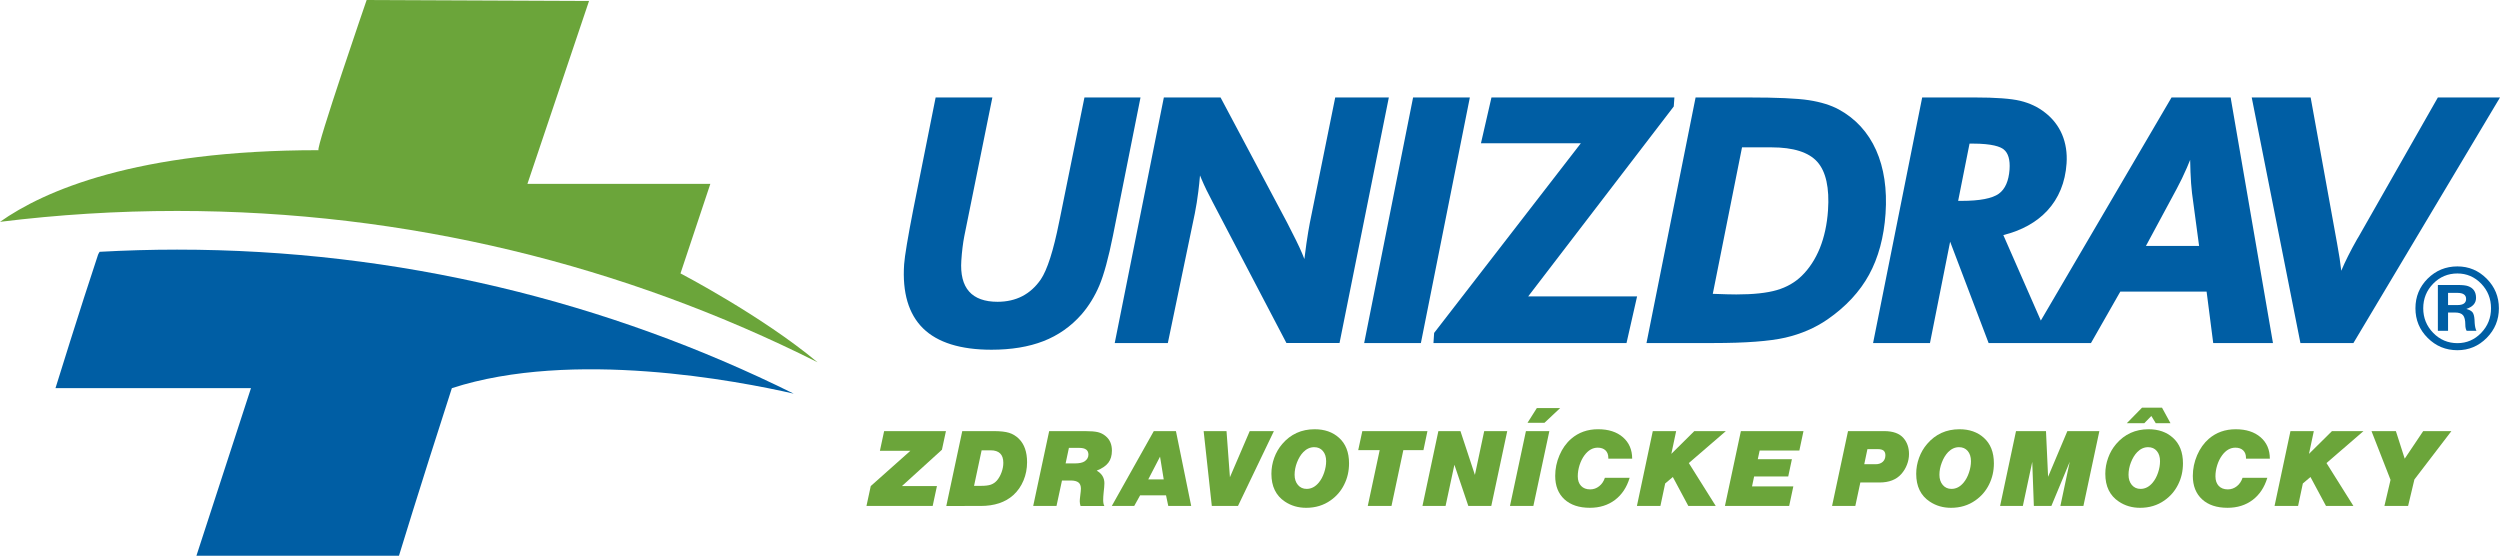 <?xml version="1.0" encoding="utf-8"?>
<!-- Generator: Adobe Illustrator 15.1.0, SVG Export Plug-In . SVG Version: 6.00 Build 0)  -->
<!DOCTYPE svg PUBLIC "-//W3C//DTD SVG 1.1//EN" "http://www.w3.org/Graphics/SVG/1.1/DTD/svg11.dtd">
<svg version="1.1" id="Layer_1" xmlns="http://www.w3.org/2000/svg" xmlns:xlink="http://www.w3.org/1999/xlink" x="0px" y="0px"
	 width="419.55px" height="93.264px" viewBox="0 0 419.55 93.264" enable-background="new 0 0 419.55 93.264" xml:space="preserve">
<g>
	<path fill="#005EA4" d="M181.992,16.357l-4.129,20.34c-0.027,0.113-0.069,0.313-0.125,0.598c-0.953,4.771-1.99,8.004-3.08,9.611
		c-0.854,1.237-1.9,2.178-3.104,2.802c-1.204,0.622-2.602,0.938-4.147,0.938c-2.151,0-3.755-0.577-4.771-1.721
		c-1.025-1.153-1.464-2.904-1.306-5.213c0.054-0.792,0.119-1.521,0.203-2.187c0.083-0.663,0.176-1.285,0.287-1.85l4.718-23.319
		h-9.519l-3.75,18.775c-0.451,2.307-0.81,4.251-1.072,5.826c-0.263,1.571-0.418,2.715-0.466,3.396
		c-0.323,4.748,0.747,8.369,3.185,10.759c2.423,2.375,6.28,3.579,11.467,3.579c3.325,0,6.253-0.48,8.706-1.434
		c2.477-0.959,4.628-2.468,6.402-4.482c1.222-1.41,2.235-3.05,3.003-4.873c0.762-1.805,1.529-4.61,2.279-8.342l4.628-23.206H181.992
		z"/>
	<path fill="#005EA4" d="M224.077,16.357l-4.261,21.048c-0.167,0.843-0.358,2.008-0.574,3.469c-0.113,0.798-0.227,1.661-0.34,2.596
		c-0.12-0.316-0.251-0.639-0.389-0.965c-0.49-1.156-1.338-2.892-2.521-5.166l-11.159-20.983h-9.516l-8.243,41.212h8.913
		l4.532-21.766c0.227-1.141,0.424-2.369,0.583-3.654c0.11-0.873,0.203-1.778,0.284-2.707c0.09,0.224,0.186,0.454,0.284,0.684
		c0.469,1.111,1.09,2.39,1.843,3.794l12.378,23.647h8.909l8.276-41.212H224.077z"/>
	<polygon fill="#005EA4" points="237.145,16.357 228.935,57.57 238.454,57.57 246.67,16.357 	"/>
	<polygon fill="#005EA4" points="280.795,17.992 280.891,17.863 280.999,16.357 250.297,16.357 248.534,24.045 265.295,24.045 
		240.677,55.87 240.563,57.57 272.961,57.57 274.736,49.745 256.458,49.745 	"/>
	<path fill="#005EA4" d="M314.849,25.198c-1.345-3.003-3.454-5.3-6.262-6.83c-1.333-0.723-3.023-1.246-5.031-1.557
		c-1.972-0.302-5.384-0.454-10.14-0.454h-8.862l-8.24,41.212h11.24c5.366,0,9.417-0.302,12.04-0.902
		c2.635-0.606,5.025-1.634,7.093-3.06c3.071-2.124,5.42-4.648,6.979-7.502c1.565-2.856,2.498-6.307,2.767-10.26
		C316.713,31.756,316.176,28.174,314.849,25.198z M291.378,49.414c-0.789,0-2.098-0.033-3.938-0.102l4.906-24.583h4.959
		c3.657,0,6.245,0.822,7.679,2.438c1.446,1.623,2.049,4.362,1.792,8.139c-0.161,2.345-0.622,4.481-1.375,6.349
		c-0.753,1.846-1.774,3.412-3.047,4.652c-1.135,1.103-2.54,1.903-4.171,2.378C296.535,49.168,294.246,49.414,291.378,49.414z"/>
	<path fill="#005EA4" d="M374.352,16.357h-9.925l-21.936,37.439l-6.292-14.344c3.077-0.771,5.551-2.143,7.361-4.082
		c1.937-2.088,3.036-4.759,3.251-7.941c0.119-1.754-0.132-3.379-0.741-4.837c-0.621-1.464-1.595-2.713-2.886-3.708
		c-1.166-0.923-2.563-1.583-4.153-1.966c-1.56-0.374-4.135-0.562-7.643-0.562h-8.808l-8.24,41.212h9.548l3.382-17.009l6.459,17.009
		h6.549h3.866h6.764l4.923-8.635h14.479l1.111,8.635h10.027l-7.027-40.764L374.352,16.357z M369.052,41.272h-8.921l5.163-9.587
		c0.591-1.1,1.171-2.289,1.709-3.538c0.185-0.427,0.37-0.87,0.549-1.324c0.012,0.723,0.03,1.393,0.054,2.005
		c0.054,1.377,0.137,2.579,0.257,3.573L369.052,41.272z M330.528,24.099h0.514c3.31,0,4.667,0.529,5.222,0.977
		c0.759,0.609,1.088,1.739,0.98,3.349c-0.137,1.945-0.741,3.319-1.798,4.081c-1.1,0.798-3.209,1.204-6.256,1.204h-0.574
		L330.528,24.099z"/>
	<path fill="#005EA4" d="M409.123,16.357l-13.295,23.358c-0.06,0.104-0.149,0.251-0.281,0.463c-1.094,1.93-1.978,3.69-2.635,5.259
		c-0.144-1.324-0.365-2.773-0.657-4.326c-0.018-0.126-0.036-0.228-0.042-0.242l-4.44-24.511h-9.889l8.174,41.212h8.892
		l24.601-41.212H409.123z"/>
</g>
<path fill="#005EA4" d="M9.31,65.141h32.808l-9.154,28.123h33.991c0,0,3.23-10.624,8.876-28.123
	c20.239-6.567,48.012-1.219,57.373,0.923C102.012,50.6,66.876,41.893,29.704,41.893c-4.356,0-8.682,0.129-12.981,0.365
	c-0.096,0.162-0.212,0.317-0.266,0.484C13.525,51.529,9.31,65.141,9.31,65.141z"/>
<path fill="#6BA53A" d="M0,37.229c9.734-1.201,19.647-1.829,29.704-1.829c38.652,0,75.162,9.154,107.497,25.398
	c-9.354-7.81-23.002-14.915-23.002-14.915l5.01-15.028H88.513L98.851,0.161L61.531,0c0,0-8.562,24.881-8.079,25.204
	C22.805,25.204,7.329,32.052,0,37.229z"/>
<g>
	<path fill="#6BA53A" d="M151.365,81.57h5.874l-0.717,3.34h-11.111l0.72-3.34l6.654-5.921h-5.118l0.708-3.298h10.373l-0.672,3.125
		L151.365,81.57z"/>
	<path fill="#6BA53A" d="M158.808,84.91l2.677-12.56h5.273c1.1,0,1.957,0.092,2.57,0.281c0.612,0.185,1.165,0.52,1.655,0.998
		c0.92,0.908,1.38,2.223,1.38,3.944c0,1.087-0.2,2.115-0.606,3.078c-0.403,0.962-0.971,1.774-1.703,2.438
		c-1.345,1.213-3.176,1.823-5.495,1.823H158.808z M163.466,81.534h1.222c0.669,0,1.198-0.066,1.589-0.197
		c0.389-0.137,0.726-0.365,1.016-0.687c0.326-0.377,0.588-0.837,0.786-1.38c0.2-0.538,0.299-1.076,0.299-1.602
		c0-1.398-0.711-2.097-2.133-2.097h-1.509L163.466,81.534z"/>
	<path fill="#6BA53A" d="M178.222,80.638l-0.92,4.272h-3.911l2.68-12.56h6.026c0.947,0,1.661,0.057,2.146,0.173
		c0.484,0.117,0.92,0.335,1.306,0.664c0.702,0.574,1.052,1.386,1.052,2.438c0,0.824-0.2,1.506-0.601,2.031
		c-0.397,0.52-1.049,0.968-1.951,1.327c0.86,0.49,1.291,1.195,1.291,2.116c0,0.251-0.012,0.484-0.039,0.699l-0.084,0.813
		c-0.054,0.496-0.081,0.926-0.081,1.291c0,0.442,0.063,0.783,0.194,1.01h-3.995c-0.086-0.269-0.131-0.538-0.131-0.801
		c0-0.191,0.03-0.502,0.083-0.938c0.075-0.58,0.111-0.962,0.111-1.159c0-0.478-0.135-0.831-0.41-1.046
		c-0.271-0.215-0.711-0.329-1.32-0.329H178.222z M178.832,77.77h1.518c0.792,0,1.359-0.125,1.703-0.371
		c0.403-0.287,0.606-0.657,0.606-1.105c0-0.753-0.505-1.129-1.518-1.129h-1.757L178.832,77.77z"/>
	<path fill="#6BA53A" d="M195.682,83.124h-4.344l-0.995,1.787h-3.761l7.048-12.56h3.717l2.561,12.56h-3.848L195.682,83.124z
		 M195.296,80.453l-0.618-3.818l-1.978,3.818H195.296z"/>
	<path fill="#6BA53A" d="M213.784,72.35l-6.026,12.56h-4.392l-1.371-12.56h3.839l0.571,7.738l3.322-7.738H213.784z"/>
	<path fill="#6BA53A" d="M220.629,72.036c1.662,0,3.024,0.475,4.076,1.425c1.129,1.004,1.691,2.438,1.691,4.296
		c0,1.291-0.269,2.474-0.812,3.556c-0.532,1.087-1.297,1.972-2.289,2.665c-1.177,0.831-2.545,1.243-4.093,1.243
		c-1.339,0-2.525-0.346-3.564-1.04c-1.512-1.004-2.271-2.558-2.271-4.667c0-0.92,0.158-1.816,0.472-2.683
		c0.317-0.873,0.768-1.644,1.351-2.325C216.604,72.858,218.418,72.036,220.629,72.036z M220.552,75.045
		c-0.682,0-1.303,0.281-1.841,0.836c-0.43,0.448-0.777,1.021-1.052,1.727c-0.269,0.699-0.4,1.392-0.4,2.073
		c0,0.699,0.188,1.267,0.562,1.709c0.371,0.436,0.86,0.657,1.458,0.657c0.777,0,1.464-0.358,2.049-1.069
		c0.365-0.442,0.664-0.992,0.885-1.649c0.227-0.663,0.34-1.309,0.34-1.936c0-0.711-0.185-1.285-0.55-1.709
		C221.645,75.26,221.161,75.045,220.552,75.045z"/>
	<path fill="#6BA53A" d="M235.508,75.541l-1.99,9.37h-3.979l2.001-9.37h-3.603l0.687-3.19h10.929l-0.669,3.19H235.508z"/>
	<path fill="#6BA53A" d="M252.944,72.35l-2.677,12.56h-3.854l-2.336-6.914l-1.482,6.914h-3.878l2.671-12.56h3.705l2.426,7.35
		l1.56-7.35H252.944z"/>
	<path fill="#6BA53A" d="M256.081,72.35h3.932l-2.683,12.56h-3.926L256.081,72.35z M257.91,68.484h3.914l-2.635,2.474h-2.844
		L257.91,68.484z"/>
	<path fill="#6BA53A" d="M273.912,76.975h-4.003v-0.126c0-0.543-0.155-0.962-0.472-1.267c-0.316-0.305-0.753-0.454-1.309-0.454
		c-0.849,0-1.589,0.424-2.229,1.285c-0.346,0.472-0.615,1.016-0.818,1.643c-0.197,0.634-0.299,1.255-0.299,1.876
		c0,0.687,0.186,1.225,0.556,1.613c0.365,0.389,0.878,0.585,1.524,0.585c0.562,0,1.063-0.179,1.512-0.532
		c0.448-0.353,0.765-0.825,0.956-1.41h4.159c-0.484,1.602-1.309,2.838-2.468,3.717c-1.165,0.878-2.569,1.314-4.212,1.314
		c-1.805,0-3.227-0.472-4.267-1.422c-1.034-0.956-1.547-2.265-1.547-3.932c0-1.201,0.239-2.366,0.723-3.478
		c0.478-1.117,1.135-2.038,1.966-2.754c1.237-1.067,2.743-1.599,4.506-1.599c1.745,0,3.137,0.448,4.17,1.341
		C273.392,74.274,273.912,75.475,273.912,76.975z"/>
	<path fill="#6BA53A" d="M283.418,77.71l4.518,7.2h-4.601l-2.6-4.858l-1.285,1.082l-0.8,3.776h-3.944l2.665-12.56h3.92l-0.807,3.818
		l3.854-3.818h5.294L283.418,77.71z"/>
	<path fill="#6BA53A" d="M295.304,75.612l-0.311,1.446h5.725l-0.616,2.898h-5.724l-0.353,1.673h6.931l-0.699,3.281h-10.78
		l2.677-12.56h10.505l-0.693,3.262H295.304z"/>
	<path fill="#6BA53A" d="M312.202,80.972l-0.843,3.938h-3.902l2.677-12.56h6.065c1.488,0,2.575,0.391,3.25,1.177
		c0.609,0.705,0.92,1.596,0.92,2.677c0,0.591-0.113,1.189-0.34,1.775c-0.227,0.591-0.544,1.111-0.95,1.571
		c-0.842,0.95-2.062,1.422-3.663,1.422H312.202z M312.859,77.907h1.906c0.502,0,0.902-0.137,1.201-0.406
		c0.293-0.269,0.442-0.633,0.442-1.093c0-0.353-0.102-0.609-0.299-0.783c-0.203-0.162-0.514-0.251-0.932-0.251h-1.787
		L312.859,77.907z"/>
	<path fill="#6BA53A" d="M328.843,72.036c1.661,0,3.018,0.475,4.075,1.425c1.129,1.004,1.697,2.438,1.697,4.296
		c0,1.291-0.275,2.474-0.813,3.556c-0.538,1.087-1.302,1.972-2.294,2.665c-1.177,0.831-2.54,1.243-4.093,1.243
		c-1.338,0-2.521-0.346-3.561-1.04c-1.518-1.004-2.277-2.558-2.277-4.667c0-0.92,0.162-1.816,0.478-2.683
		c0.317-0.873,0.765-1.644,1.351-2.325C324.816,72.858,326.632,72.036,328.843,72.036z M328.766,75.045
		c-0.687,0-1.296,0.281-1.84,0.836c-0.424,0.448-0.777,1.021-1.045,1.727c-0.275,0.699-0.407,1.392-0.407,2.073
		c0,0.699,0.186,1.267,0.562,1.709c0.37,0.436,0.86,0.657,1.452,0.657c0.789,0,1.47-0.358,2.056-1.069
		c0.365-0.442,0.664-0.992,0.884-1.649c0.227-0.663,0.341-1.309,0.341-1.936c0-0.711-0.186-1.285-0.544-1.709
		C329.859,75.26,329.375,75.045,328.766,75.045z"/>
	<path fill="#6BA53A" d="M352.315,72.35l-2.677,12.56h-3.866l1.572-7.41l-3.083,7.41h-2.94l-0.269-7.397l-1.578,7.397h-3.818
		l2.671-12.56h5.031l0.353,7.666l3.233-7.666H352.315z"/>
	<path fill="#6BA53A" d="M360.573,72.036c1.667,0,3.023,0.475,4.081,1.425c1.129,1.004,1.691,2.438,1.691,4.296
		c0,1.291-0.269,2.474-0.812,3.556c-0.538,1.087-1.303,1.972-2.289,2.665c-1.177,0.831-2.545,1.243-4.093,1.243
		c-1.338,0-2.527-0.346-3.561-1.04c-1.518-1.004-2.277-2.558-2.277-4.667c0-0.92,0.162-1.816,0.478-2.683
		c0.311-0.873,0.765-1.644,1.345-2.325C356.551,72.858,358.368,72.036,360.573,72.036z M359.473,68.418h3.358l1.422,2.605h-2.474
		l-0.741-1.213l-1.184,1.213h-2.934L359.473,68.418z M360.501,75.045c-0.687,0-1.303,0.281-1.84,0.836
		c-0.43,0.448-0.777,1.021-1.052,1.727c-0.269,0.699-0.4,1.392-0.4,2.073c0,0.699,0.185,1.267,0.556,1.709
		c0.376,0.436,0.861,0.657,1.458,0.657c0.783,0,1.47-0.358,2.056-1.069c0.365-0.442,0.663-0.992,0.884-1.649
		c0.227-0.663,0.334-1.309,0.334-1.936c0-0.711-0.179-1.285-0.543-1.709C361.595,75.26,361.11,75.045,360.501,75.045z"/>
	<path fill="#6BA53A" d="M380.925,76.975h-4.003v-0.126c0-0.543-0.155-0.962-0.472-1.267c-0.316-0.305-0.753-0.454-1.314-0.454
		c-0.849,0-1.589,0.424-2.223,1.285c-0.347,0.472-0.616,1.016-0.819,1.643c-0.197,0.634-0.299,1.255-0.299,1.876
		c0,0.687,0.185,1.225,0.55,1.613c0.371,0.389,0.878,0.585,1.53,0.585c0.562,0,1.063-0.179,1.512-0.532
		c0.448-0.353,0.765-0.825,0.956-1.41h4.159c-0.484,1.602-1.309,2.838-2.468,3.717c-1.165,0.878-2.569,1.314-4.212,1.314
		c-1.811,0-3.233-0.472-4.267-1.422C368.52,82.843,368,81.534,368,79.867c0-1.201,0.245-2.366,0.723-3.478
		c0.484-1.117,1.141-2.038,1.966-2.754c1.243-1.067,2.743-1.599,4.511-1.599c1.745,0,3.131,0.448,4.171,1.341
		C380.405,74.274,380.925,75.475,380.925,76.975z"/>
	<path fill="#6BA53A" d="M390.432,77.71l4.518,7.2h-4.601l-2.605-4.858l-1.279,1.082l-0.8,3.776h-3.95l2.671-12.56h3.92
		l-0.813,3.818l3.86-3.818h5.288L390.432,77.71z"/>
	<path fill="#6BA53A" d="M397.984,72.35h4.093l1.482,4.625l3.102-4.625h4.732l-6.208,8.114l-1.058,4.446h-3.974l1.028-4.38
		L397.984,72.35z"/>
</g>
<g>
	<path fill="#005EA4" d="M412.403,44.708c1.912,0,3.549,0.69,4.917,2.064c1.363,1.372,2.044,3.03,2.044,4.966
		c0,1.93-0.681,3.585-2.044,4.969c-1.368,1.377-3.005,2.064-4.917,2.064c-1.954,0-3.609-0.685-4.983-2.053
		c-1.38-1.374-2.062-3.032-2.062-4.98c0-1.951,0.681-3.609,2.049-4.978C408.788,45.395,410.443,44.708,412.403,44.708z
		 M412.403,45.894c-1.589,0-2.952,0.57-4.063,1.706c-1.111,1.141-1.673,2.516-1.673,4.138c0,1.607,0.562,2.988,1.679,4.135
		c1.118,1.142,2.474,1.715,4.058,1.715c1.554,0,2.886-0.573,3.991-1.724c1.1-1.147,1.649-2.521,1.649-4.126
		c0-1.616-0.55-2.991-1.649-4.132C415.289,46.464,413.957,45.894,412.403,45.894z M410.832,52.449v3.068h-1.709v-7.69h3.34
		c0.789,0,1.356,0.063,1.715,0.188c0.902,0.316,1.351,0.971,1.351,1.972c0,0.882-0.532,1.5-1.625,1.858
		c0.508,0.144,0.848,0.332,1.033,0.565c0.18,0.233,0.293,0.633,0.335,1.201l0.03,0.622c0.042,0.553,0.137,0.983,0.293,1.285h-1.644
		c-0.149-0.266-0.221-0.604-0.221-1.019c0-0.762-0.131-1.294-0.382-1.596c-0.257-0.305-0.699-0.454-1.333-0.454H410.832z
		 M410.832,51.197h1.572c0.968,0,1.458-0.337,1.458-1.024c0-0.681-0.49-1.022-1.458-1.022h-1.572V51.197z"/>
</g>
</svg>
